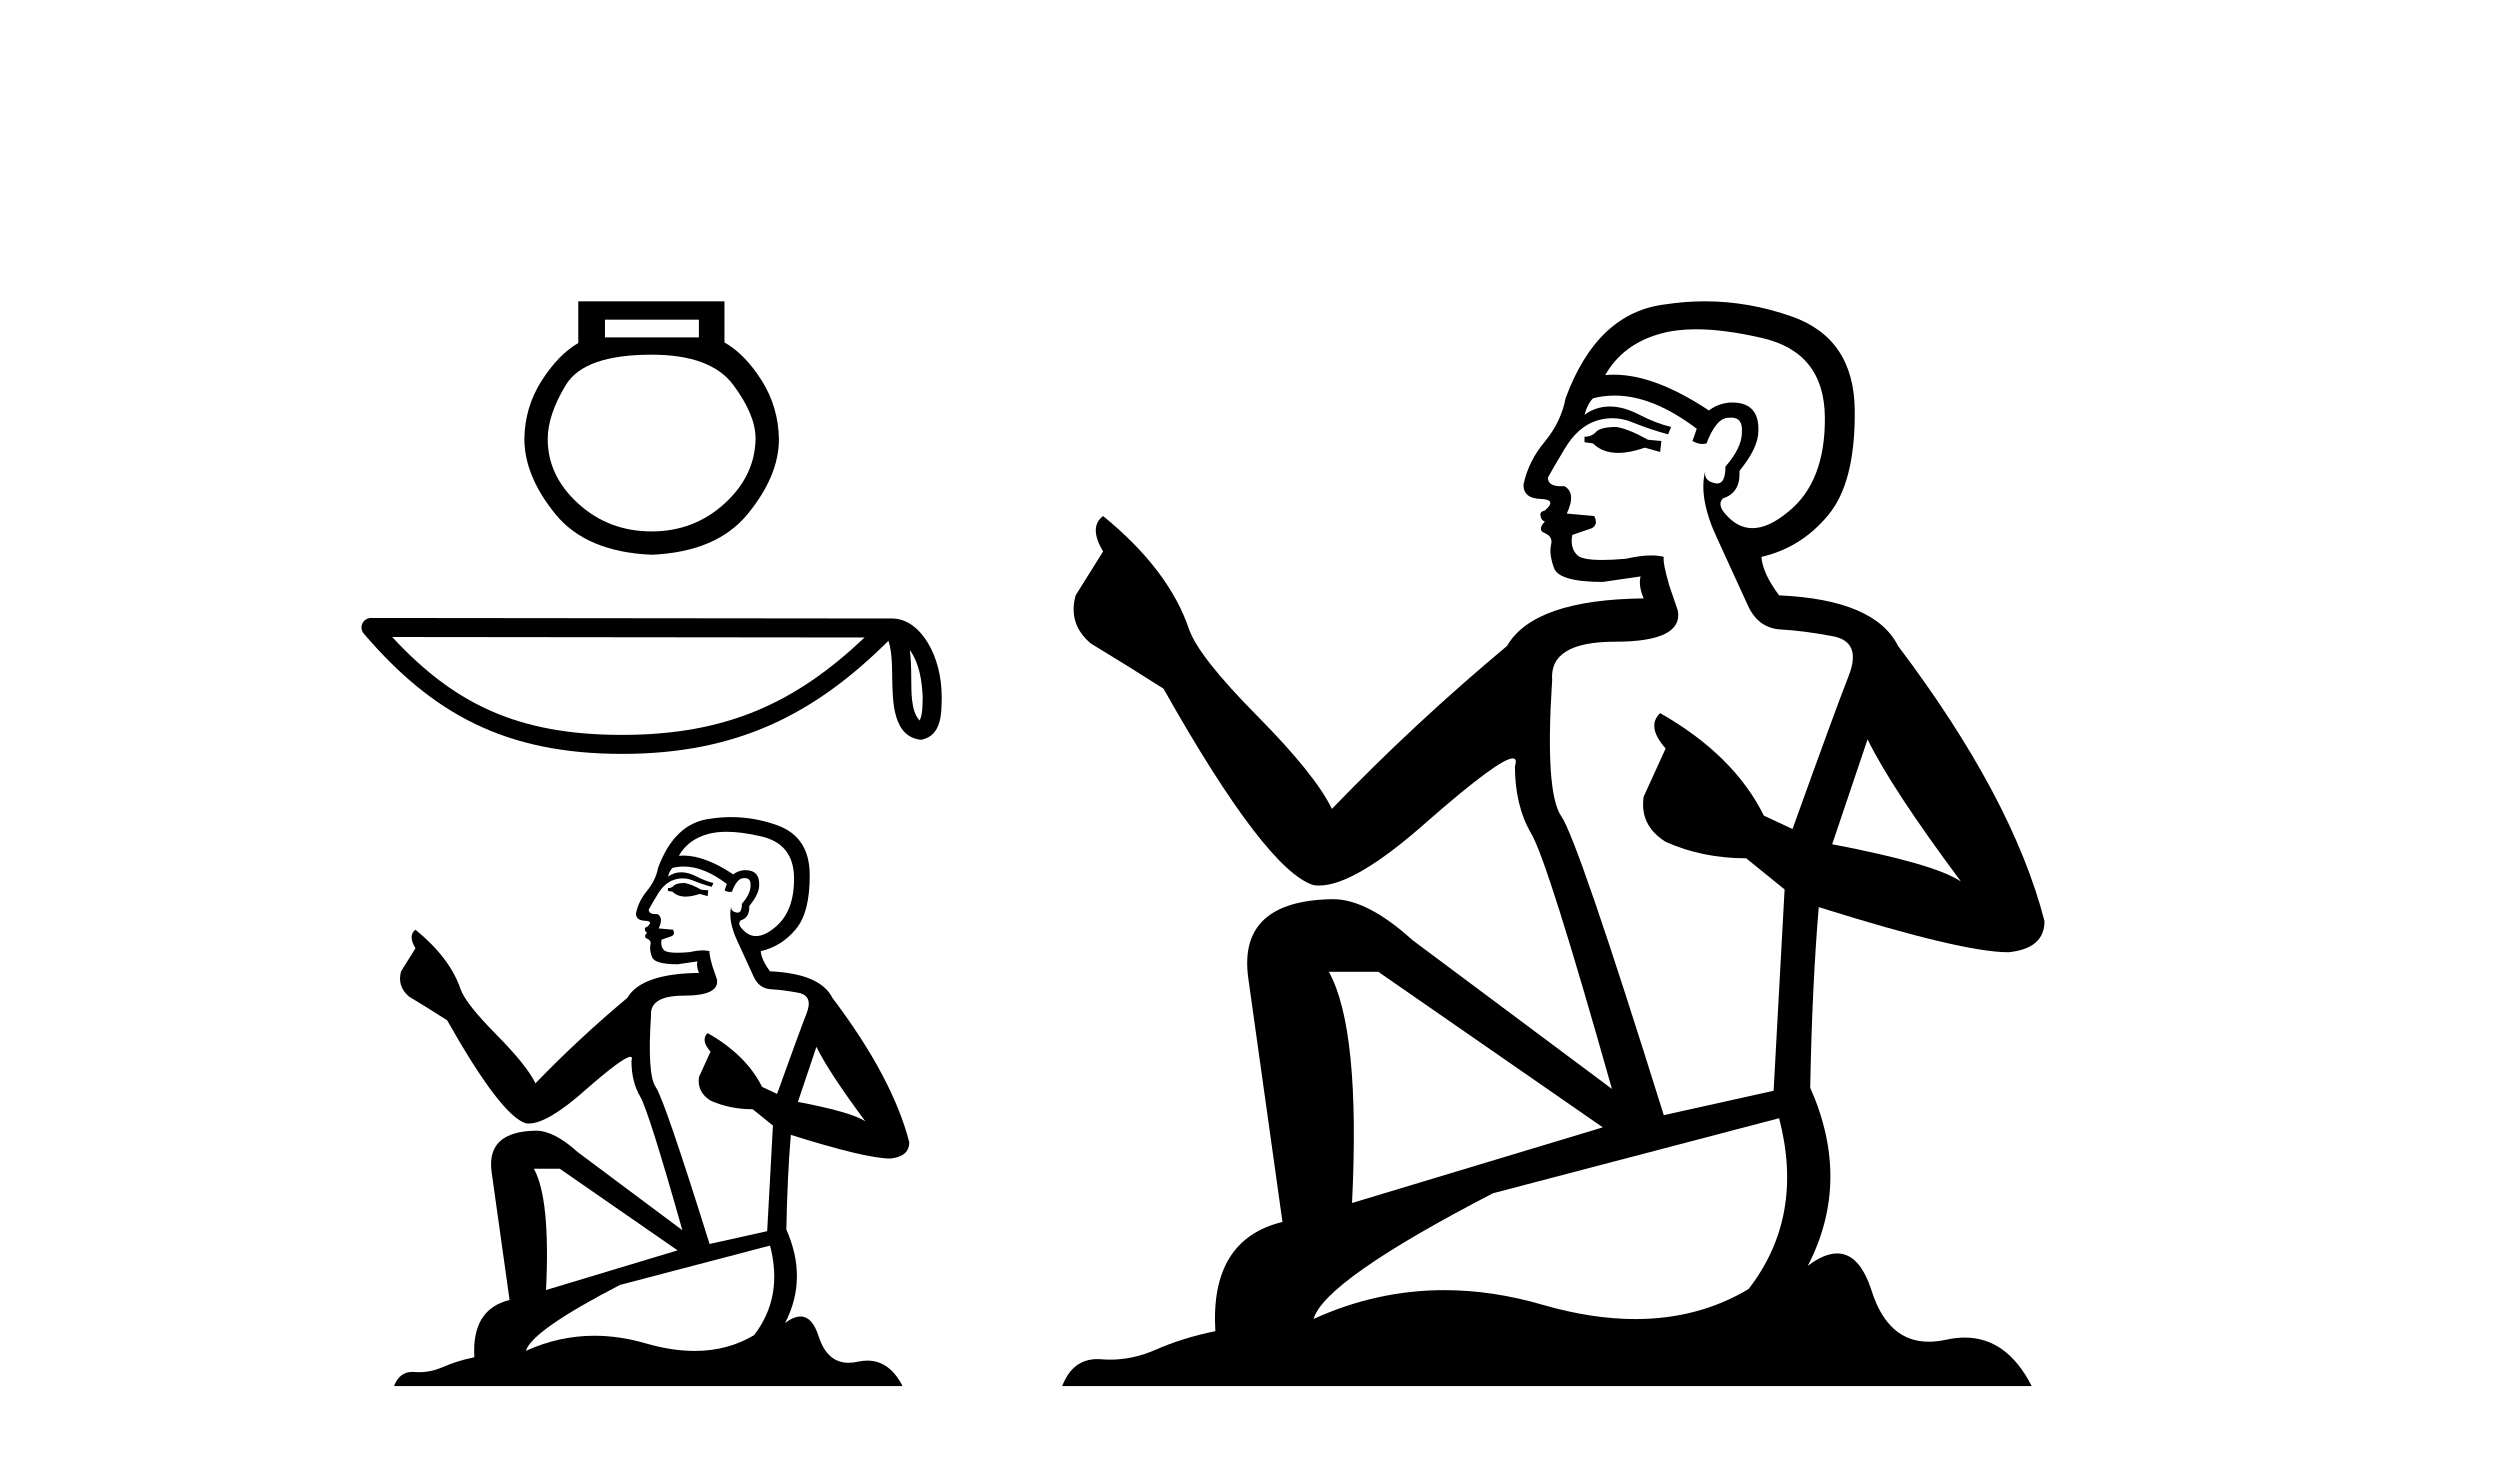 <?xml version='1.0' encoding='UTF-8' standalone='yes'?><svg xmlns='http://www.w3.org/2000/svg' xmlns:xlink='http://www.w3.org/1999/xlink' width='70.0' height='41.0' ><path d='M 19.569 8.95 L 19.569 9.448 L 16.939 9.448 L 16.939 8.95 ZM 18.246 9.931 Q 19.896 9.931 20.526 10.771 Q 21.156 11.612 21.156 12.281 Q 21.141 13.323 20.285 14.102 Q 19.429 14.88 18.246 14.88 Q 17.048 14.88 16.192 14.102 Q 15.336 13.323 15.336 12.296 Q 15.336 11.612 15.849 10.771 Q 16.363 9.931 18.246 9.931 ZM 16.192 8.437 L 16.192 9.604 Q 15.631 9.931 15.165 10.662 Q 14.698 11.394 14.682 12.281 Q 14.682 13.323 15.546 14.389 Q 16.41 15.455 18.246 15.533 Q 20.067 15.455 20.938 14.389 Q 21.81 13.323 21.81 12.296 Q 21.794 11.394 21.327 10.654 Q 20.86 9.915 20.285 9.588 L 20.285 8.437 Z' style='fill:#000000;stroke:none' /><path d='M 25.475 18.199 C 25.747 18.585 25.813 19.061 25.836 19.52 C 25.826 19.737 25.842 19.971 25.752 20.175 C 25.498 19.922 25.521 19.338 25.515 19.011 C 25.515 18.688 25.504 18.424 25.475 18.199 ZM 10.981 17.836 L 24.208 17.85 C 22.276 19.682 20.338 20.577 17.418 20.577 C 14.486 20.577 12.711 19.704 10.981 17.836 ZM 10.388 17.303 C 10.284 17.303 10.189 17.364 10.146 17.458 C 10.102 17.552 10.118 17.664 10.186 17.742 C 12.107 19.985 14.147 21.109 17.418 21.109 C 20.602 21.109 22.777 20.029 24.875 17.944 C 24.947 18.144 24.983 18.458 24.983 19.011 C 24.996 19.625 24.992 20.643 25.798 20.714 C 26.364 20.597 26.364 19.991 26.368 19.52 C 26.368 18.94 26.226 18.414 25.989 18.015 C 25.752 17.616 25.402 17.318 24.978 17.318 L 10.388 17.303 C 10.388 17.303 10.388 17.303 10.388 17.303 Z' style='fill:#000000;stroke:none' /><path d='M 19.169 24.724 Q 18.945 24.724 18.873 24.796 Q 18.81 24.867 18.703 24.867 L 18.703 24.948 L 18.828 24.966 Q 18.967 25.105 19.198 25.105 Q 19.369 25.105 19.59 25.029 L 19.814 25.091 L 19.832 24.93 L 19.635 24.912 Q 19.348 24.751 19.169 24.724 ZM 20.342 23.29 Q 20.756 23.29 21.301 23.416 Q 22.224 23.622 22.233 24.58 Q 22.242 25.53 21.696 25.969 Q 21.407 26.21 21.169 26.21 Q 20.965 26.21 20.8 26.032 Q 20.638 25.871 20.737 25.772 Q 20.997 25.692 20.979 25.369 Q 21.257 25.029 21.257 24.787 Q 21.274 24.365 20.869 24.365 Q 20.853 24.365 20.835 24.365 Q 20.656 24.383 20.531 24.482 Q 19.738 23.956 19.135 23.956 Q 19.07 23.956 19.008 23.962 L 19.008 23.962 Q 19.267 23.505 19.823 23.353 Q 20.05 23.29 20.342 23.29 ZM 22.86 29.311 Q 23.21 30.028 24.231 31.399 Q 23.846 31.139 22.341 30.853 L 22.86 29.311 ZM 19.145 24.263 Q 19.71 24.263 20.352 24.751 L 20.289 24.93 Q 20.364 24.974 20.435 24.974 Q 20.465 24.974 20.495 24.966 Q 20.638 24.589 20.817 24.589 Q 20.839 24.587 20.858 24.587 Q 21.031 24.587 21.015 24.804 Q 21.015 25.029 20.773 25.306 Q 20.773 25.554 20.652 25.554 Q 20.633 25.554 20.611 25.548 Q 20.45 25.512 20.477 25.369 L 20.477 25.369 Q 20.369 25.772 20.665 26.39 Q 20.952 27.018 21.104 27.349 Q 21.257 27.681 21.588 27.699 Q 21.92 27.717 22.35 27.797 Q 22.78 27.878 22.583 28.38 Q 22.386 28.881 21.758 30.629 L 21.337 30.432 Q 20.898 29.544 19.814 28.926 L 19.814 28.926 Q 19.608 29.123 19.895 29.446 L 19.572 30.154 Q 19.509 30.575 19.895 30.817 Q 20.432 31.059 21.077 31.059 L 21.642 31.516 L 21.481 34.473 L 19.868 34.831 Q 18.604 30.79 18.362 30.44 Q 18.12 30.091 18.228 28.442 Q 18.183 27.878 19.151 27.878 Q 20.154 27.878 20.074 27.421 L 19.948 27.054 Q 19.85 26.713 19.868 26.632 Q 19.789 26.611 19.684 26.611 Q 19.527 26.611 19.312 26.659 Q 19.109 26.677 18.962 26.677 Q 18.667 26.677 18.595 26.606 Q 18.488 26.498 18.524 26.31 L 18.81 26.211 Q 18.909 26.157 18.846 26.032 L 18.443 25.996 Q 18.586 25.692 18.407 25.593 Q 18.38 25.595 18.356 25.595 Q 18.165 25.595 18.165 25.468 Q 18.228 25.351 18.416 25.037 Q 18.604 24.724 18.873 24.634 Q 18.994 24.595 19.113 24.595 Q 19.268 24.595 19.42 24.661 Q 19.688 24.769 19.93 24.831 L 19.975 24.724 Q 19.751 24.67 19.509 24.545 Q 19.276 24.424 19.075 24.424 Q 18.873 24.424 18.703 24.545 Q 18.748 24.383 18.828 24.303 Q 18.984 24.263 19.145 24.263 ZM 15.674 32.725 L 18.972 35.01 L 15.289 36.121 Q 15.414 33.568 14.949 32.725 ZM 21.561 34.876 Q 21.938 36.318 21.113 37.385 Q 20.375 37.826 19.451 37.826 Q 18.816 37.826 18.094 37.618 Q 17.353 37.401 16.644 37.401 Q 15.654 37.401 14.725 37.824 Q 14.886 37.259 17.359 35.978 L 21.561 34.876 ZM 20.471 22.879 Q 20.184 22.879 19.895 22.923 Q 18.891 23.039 18.425 24.303 Q 18.362 24.643 18.12 24.939 Q 17.879 25.226 17.807 25.575 Q 17.807 25.772 18.058 25.781 Q 18.309 25.79 18.12 25.951 Q 18.04 25.969 18.058 26.032 Q 18.067 26.095 18.12 26.113 Q 18.004 26.238 18.12 26.283 Q 18.246 26.337 18.21 26.462 Q 18.183 26.597 18.255 26.794 Q 18.327 27 18.972 27 L 19.527 26.919 L 19.527 26.919 Q 19.491 27.054 19.572 27.242 Q 17.959 27.26 17.565 27.941 Q 16.212 29.07 14.993 30.333 Q 14.751 29.831 13.891 28.962 Q 13.04 28.102 12.897 27.699 Q 12.601 26.821 11.633 26.032 Q 11.418 26.193 11.633 26.552 L 11.23 27.197 Q 11.114 27.618 11.454 27.905 Q 11.974 28.218 12.52 28.568 Q 14.026 31.238 14.725 31.453 Q 14.763 31.459 14.805 31.459 Q 15.337 31.459 16.4 30.512 Q 17.453 29.591 17.65 29.591 Q 17.719 29.591 17.681 29.706 Q 17.681 30.288 17.923 30.7 Q 18.165 31.112 19.106 34.446 L 16.176 32.259 Q 15.513 31.659 15.011 31.659 Q 13.604 31.677 13.766 32.824 L 14.268 36.399 Q 13.201 36.659 13.282 38.003 Q 12.798 38.101 12.395 38.281 Q 12.069 38.421 11.737 38.421 Q 11.668 38.421 11.597 38.415 Q 11.573 38.413 11.55 38.413 Q 11.185 38.413 11.033 38.809 L 25.271 38.809 Q 24.907 38.097 24.286 38.097 Q 24.157 38.097 24.016 38.128 Q 23.881 38.158 23.76 38.158 Q 23.162 38.158 22.923 37.42 Q 22.746 36.862 22.414 36.862 Q 22.223 36.862 21.982 37.044 Q 22.627 35.799 22.018 34.428 Q 22.045 32.94 22.144 31.776 Q 24.249 32.439 24.93 32.439 Q 25.459 32.385 25.459 31.982 Q 24.993 30.172 23.308 27.941 Q 22.968 27.26 21.561 27.197 Q 21.319 26.874 21.301 26.632 Q 21.884 26.498 22.278 26.023 Q 22.681 25.548 22.672 24.482 Q 22.663 23.425 21.749 23.102 Q 21.117 22.879 20.471 22.879 Z' style='fill:#000000;stroke:none' /><path d='M 45.254 11.955 Q 44.827 11.955 44.69 12.091 Q 44.571 12.228 44.366 12.228 L 44.366 12.382 L 44.605 12.416 Q 44.87 12.681 45.309 12.681 Q 45.635 12.681 46.057 12.535 L 46.484 12.655 L 46.518 12.348 L 46.142 12.313 Q 45.595 12.006 45.254 11.955 ZM 47.491 9.22 Q 48.28 9.22 49.32 9.46 Q 51.079 9.853 51.096 11.681 Q 51.113 13.492 50.071 14.329 Q 49.52 14.788 49.068 14.788 Q 48.679 14.788 48.363 14.449 Q 48.055 14.141 48.243 13.953 Q 48.739 13.8 48.705 13.185 Q 49.234 12.535 49.234 12.074 Q 49.267 11.27 48.496 11.27 Q 48.464 11.27 48.431 11.271 Q 48.09 11.305 47.85 11.493 Q 46.339 10.491 45.19 10.491 Q 45.066 10.491 44.946 10.503 L 44.946 10.503 Q 45.442 9.631 46.501 9.341 Q 46.933 9.22 47.491 9.22 ZM 52.292 20.701 Q 52.958 22.068 54.906 24.682 Q 54.171 24.186 51.301 23.639 L 52.292 20.701 ZM 45.209 11.076 Q 46.286 11.076 47.509 12.006 L 47.389 12.348 Q 47.533 12.431 47.668 12.431 Q 47.726 12.431 47.782 12.416 Q 48.055 11.698 48.397 11.698 Q 48.438 11.693 48.475 11.693 Q 48.804 11.693 48.773 12.108 Q 48.773 12.535 48.312 13.065 Q 48.312 13.538 48.082 13.538 Q 48.046 13.538 48.004 13.526 Q 47.697 13.458 47.748 13.185 L 47.748 13.185 Q 47.543 13.953 48.107 15.132 Q 48.653 16.328 48.944 16.96 Q 49.234 17.592 49.866 17.626 Q 50.498 17.66 51.318 17.814 Q 52.138 17.968 51.763 18.925 Q 51.387 19.881 50.191 23.212 L 49.388 22.837 Q 48.551 21.145 46.484 19.967 L 46.484 19.967 Q 46.091 20.342 46.638 20.957 L 46.023 22.307 Q 45.903 23.11 46.638 23.571 Q 47.663 24.032 48.893 24.032 L 49.969 24.904 L 49.661 30.541 L 46.586 31.224 Q 44.178 23.52 43.716 22.854 Q 43.255 22.187 43.46 19.044 Q 43.375 17.968 45.22 17.968 Q 47.133 17.968 46.979 17.097 L 46.74 16.396 Q 46.552 15.747 46.586 15.593 Q 46.436 15.552 46.236 15.552 Q 45.937 15.552 45.527 15.645 Q 45.14 15.679 44.859 15.679 Q 44.297 15.679 44.161 15.542 Q 43.956 15.337 44.024 14.978 L 44.571 14.79 Q 44.758 14.688 44.639 14.449 L 43.87 14.38 Q 44.143 13.8 43.802 13.612 Q 43.751 13.615 43.705 13.615 Q 43.341 13.615 43.341 13.373 Q 43.46 13.15 43.819 12.553 Q 44.178 11.955 44.69 11.784 Q 44.92 11.71 45.147 11.71 Q 45.442 11.71 45.732 11.835 Q 46.245 12.04 46.706 12.16 L 46.791 11.955 Q 46.364 11.852 45.903 11.613 Q 45.459 11.382 45.074 11.382 Q 44.69 11.382 44.366 11.613 Q 44.451 11.305 44.605 11.152 Q 44.901 11.076 45.209 11.076 ZM 38.591 27.21 L 44.878 31.566 L 37.857 33.684 Q 38.096 28.816 37.208 27.21 ZM 49.815 31.31 Q 50.533 34.06 48.961 36.093 Q 47.553 36.934 45.791 36.934 Q 44.581 36.934 43.204 36.537 Q 41.792 36.124 40.441 36.124 Q 38.553 36.124 36.781 36.93 Q 37.088 35.854 41.803 33.411 L 49.815 31.31 ZM 47.737 8.437 Q 47.189 8.437 46.638 8.521 Q 44.724 8.743 43.836 11.152 Q 43.716 11.801 43.255 12.365 Q 42.794 12.911 42.657 13.578 Q 42.657 13.953 43.136 13.97 Q 43.614 13.988 43.255 14.295 Q 43.101 14.329 43.136 14.449 Q 43.153 14.568 43.255 14.603 Q 43.033 14.842 43.255 14.927 Q 43.494 15.03 43.426 15.269 Q 43.375 15.525 43.511 15.901 Q 43.648 16.294 44.878 16.294 L 45.937 16.14 L 45.937 16.14 Q 45.869 16.396 46.023 16.755 Q 42.948 16.789 42.196 18.087 Q 39.616 20.24 37.293 22.649 Q 36.832 21.692 35.192 20.035 Q 33.569 18.395 33.296 17.626 Q 32.732 15.952 30.887 14.449 Q 30.477 14.756 30.887 15.44 L 30.118 16.67 Q 29.896 17.472 30.545 18.019 Q 31.536 18.617 32.578 19.283 Q 35.448 24.374 36.781 24.784 Q 36.854 24.795 36.934 24.795 Q 37.948 24.795 39.975 22.99 Q 41.983 21.235 42.357 21.235 Q 42.489 21.235 42.418 21.453 Q 42.418 22.563 42.879 23.349 Q 43.341 24.135 45.134 30.49 L 39.548 26.322 Q 38.284 25.177 37.327 25.177 Q 34.645 25.211 34.953 27.398 L 35.909 34.214 Q 33.876 34.709 34.03 37.272 Q 33.108 37.46 32.339 37.801 Q 31.718 38.07 31.085 38.07 Q 30.952 38.07 30.819 38.058 Q 30.772 38.055 30.728 38.055 Q 30.031 38.055 29.742 38.809 L 56.887 38.809 Q 56.195 37.452 55.011 37.452 Q 54.764 37.452 54.496 37.511 Q 54.237 37.568 54.007 37.568 Q 52.866 37.568 52.412 36.161 Q 52.075 35.096 51.44 35.096 Q 51.078 35.096 50.618 35.444 Q 51.848 33.069 50.686 30.456 Q 50.738 27.62 50.925 25.399 Q 54.94 26.663 56.238 26.663 Q 57.246 26.561 57.246 25.792 Q 56.358 22.341 53.146 18.087 Q 52.497 16.789 49.815 16.67 Q 49.354 16.055 49.32 15.593 Q 50.43 15.337 51.182 14.432 Q 51.95 13.526 51.933 11.493 Q 51.916 9.478 50.174 8.863 Q 48.967 8.437 47.737 8.437 Z' style='fill:#000000;stroke:none' /></svg>